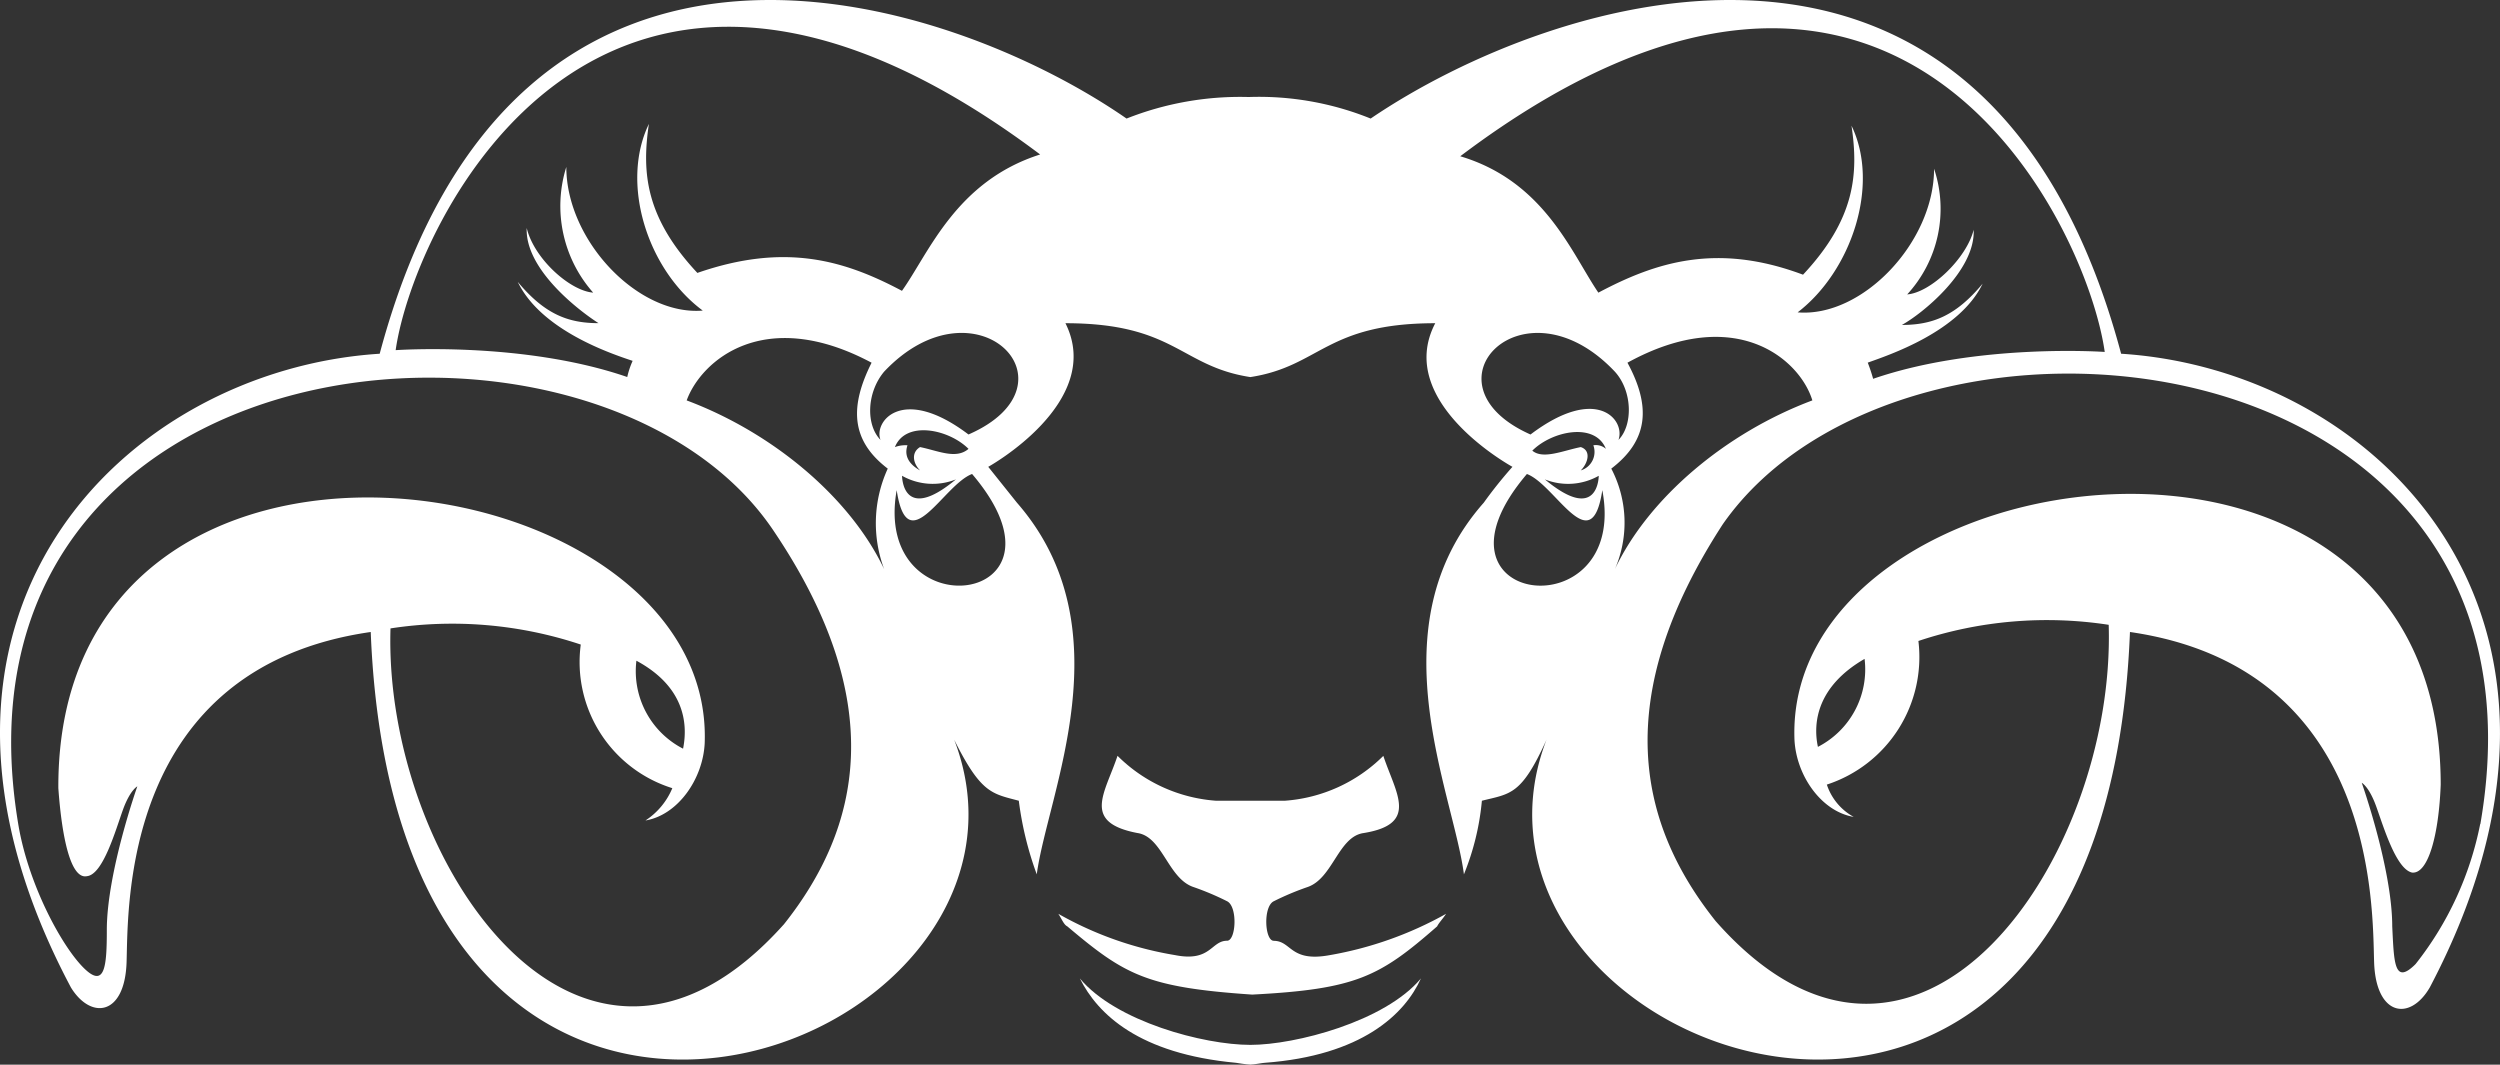 <?xml version="1.0" encoding="UTF-8"?>
<svg xmlns="http://www.w3.org/2000/svg" xmlns:xlink="http://www.w3.org/1999/xlink" width="176.793" height="75.289" viewBox="0 0 176.793 75.289">
  <rect x="0" y="0" width="176.793" height="75.289" fill="#333333" stroke="none"/>
  <defs>
    <clipPath id="clip-path">
      <rect id="Rectangle_79" data-name="Rectangle 79" width="176.793" height="75.289" fill="none"></rect>
    </clipPath>
  </defs>
  <g id="Group_172" data-name="Group 172" transform="translate(0 0)">
    <g id="Group_171" data-name="Group 171" transform="translate(0 0)" clip-path="url(#clip-path)">
      <path id="Path_127" data-name="Path 127" d="M150,25.015C140.475-10.659,109.625-.249,96.929,8.384A21.069,21.069,0,0,0,88.3,6.861a21.8,21.8,0,0,0-8.633,1.523C67.222-.249,36.372-10.659,26.851,25.015,8.823,26.158-8.95,43.55,5.015,69.83c1.4,2.285,3.809,2.031,3.936-1.777s-.381-20.82,17.266-23.36c1.9,47.989,49.766,29.707,41.26,7.617,1.9,3.809,2.666,3.809,4.57,4.316a23.7,23.7,0,0,0,1.27,5.205c.762-5.713,6.348-17.393-1.4-26.279l-2.031-2.539s8.252-4.57,5.459-10.156c7.744,0,8.125,3.047,13.076,3.809,4.951-.762,5.332-3.809,13.076-3.809-2.92,5.586,5.459,10.156,5.459,10.156a31.052,31.052,0,0,0-2.031,2.539c-7.744,8.76-2.158,20.44-1.4,26.279a18.178,18.178,0,0,0,1.27-5.205c2.031-.508,2.793-.381,4.57-4.316-8.506,22.09,39.356,40.371,41.26-7.617,17.52,2.539,17.139,19.551,17.266,23.36s2.539,4.189,3.936,1.777C185.67,43.55,168.024,26.158,150,25.015M55.415,65.386c-14.346,16-28.311-4.57-27.8-20.947A28.744,28.744,0,0,1,41.07,45.581a9.345,9.345,0,0,0,6.475,10.156,5.031,5.031,0,0,1-1.9,2.285c2.285-.381,4.063-2.92,4.189-5.459C50.591,32.251,4,25.523,4.126,55.738c.254,3.555.889,6.475,2.031,6.221,1.143-.127,2.031-3.3,2.539-4.7s1.016-1.65,1.016-1.65S7.554,61.7,7.554,65.767c0,2.539-.127,4.189-1.65,2.666s-3.809-5.713-4.57-9.9c-6.094-35.166,40.752-39.61,53.321-21.074,8.252,12.188,6.221,21.074.762,27.93M45.005,46.724c3.3,1.777,3.682,4.316,3.3,6.221a6.16,6.16,0,0,1-3.3-6.221m17.52-6.475C60.113,35.171,54.654,30.6,48.56,28.316c1.016-2.793,5.459-6.729,13.076-2.666-1.523,3.047-1.523,5.459,1.143,7.49a9.271,9.271,0,0,0-.254,7.109m2.539-8.633c-.635.381-.508,1.143,0,1.65-1.143-.635-1.016-1.4-.889-1.777a2.161,2.161,0,0,0-.889.127c.762-1.9,3.809-1.27,5.205.127-.889.762-2.158.127-3.428-.127M67.6,33.9c-3.809,3.174-3.809-.254-3.809-.254A4.407,4.407,0,0,0,67.6,33.9m-4.189.762c.762,5.078,3.3-.381,5.332-1.143,8,9.395-7.109,11.172-5.332,1.143m5.078-3.936c-4.7-3.555-6.729-.889-6.221.381-1.016-1.016-1.016-3.3.254-4.824,6.475-6.856,14.092.889,5.967,4.443m-4.7-10.156c-4.063-2.158-8.252-3.428-14.473-1.27-3.682-3.936-3.936-7.109-3.428-10.537-2.031,4.189-.127,10.283,3.809,13.2-4.57.381-9.649-4.951-9.649-10.156a9.242,9.242,0,0,0,1.9,8.887c-1.65-.127-4.189-2.412-4.7-4.57-.127,2.92,3.682,5.84,5.078,6.729-2.158,0-3.809-.635-5.713-2.92,1.65,3.428,6.6,5.078,8.125,5.586a5.977,5.977,0,0,0-.381,1.143c-7.363-2.539-16.377-1.9-16.377-1.9,1.27-8.887,14.473-37.2,45.576-13.838-5.967,1.9-7.871,6.982-9.775,9.648m39.483-9.522c30.977-23.36,44.307,4.824,45.576,13.838,0,0-9.014-.635-16.377,1.9a11.984,11.984,0,0,0-.381-1.143c1.4-.508,6.475-2.158,8.125-5.586-1.9,2.285-3.555,2.92-5.713,2.92,1.4-.762,5.205-3.809,5.078-6.729-.508,2.031-3.047,4.443-4.7,4.57a8.94,8.94,0,0,0,1.9-8.887c0,5.205-5.078,10.537-9.648,10.156,3.809-2.92,5.84-9.014,3.809-13.2.508,3.428.254,6.6-3.428,10.537-6.094-2.285-10.41-.889-14.473,1.27-1.9-2.793-3.809-7.871-9.775-9.648M114.2,26.284c1.27,1.4,1.27,3.809.254,4.824.508-1.4-1.523-3.936-6.221-.381-8-3.555-.508-11.3,5.967-4.443m-6.221,7.236c2.031.762,4.57,6.221,5.332,1.143,1.9,10.029-13.33,8.252-5.332-1.143m1.27.381a4.407,4.407,0,0,0,3.809-.254s0,3.428-3.809.254m3.428-2.412a1.366,1.366,0,0,1-.889,1.777c.508-.508.762-1.4,0-1.65-1.27.254-2.666.889-3.428.254,1.4-1.4,4.443-2.031,5.205-.127a1.071,1.071,0,0,0-.889-.254m1.27,1.65c2.666-2.031,2.793-4.443,1.143-7.49,7.617-4.189,12.188-.254,13.076,2.666-6.094,2.285-11.553,6.856-13.965,11.934a8.25,8.25,0,0,0-.254-7.109m61.446,25.137a23.229,23.229,0,0,1-4.57,9.9c-1.523,1.523-1.523-.127-1.65-2.666,0-4.063-2.158-10.156-2.158-10.156s.508.254,1.016,1.65,1.4,4.443,2.539,4.7c1.143.127,1.9-2.666,2.031-6.221,0-30.215-46.465-23.486-45.7-3.174.127,2.539,1.9,5.078,4.189,5.459a4.048,4.048,0,0,1-1.9-2.285,9.487,9.487,0,0,0,6.475-10.156,28.745,28.745,0,0,1,13.457-1.143c.508,16.5-13.584,37.071-27.8,20.947-5.459-6.856-7.49-15.742.508-28.057,12.822-18.408,59.668-13.965,53.575,21.2m-46.846-5.459c-.381-1.777,0-4.316,3.3-6.221a6.156,6.156,0,0,1-3.3,6.221" transform="translate(0 0)" fill="#fff"></path>
      <path id="Path_128" data-name="Path 128" d="M72.211,59.2c-3.3,0-9.522-1.65-12.061-4.7,1.27,2.539,4.189,5.332,11.045,5.967,0,0,.762.127,1.016.127s.889-.127,1.016-.127c6.856-.508,9.9-3.428,11.045-5.967-2.539,3.047-8.887,4.7-12.061,4.7" transform="translate(16.213 14.691)" fill="#fff"></path>
      <path id="Path_129" data-name="Path 129" d="M74.184,55.18c-.635,0-.762-2.412,0-2.793A19.534,19.534,0,0,1,76.6,51.372c1.777-.635,2.158-3.555,3.936-3.809,3.936-.635,2.285-2.793,1.4-5.459a10.98,10.98,0,0,1-6.982,3.174H70.122A10.98,10.98,0,0,1,63.139,42.1c-.889,2.666-2.539,4.7,1.4,5.459,1.777.254,2.158,3.174,3.936,3.809a19.532,19.532,0,0,1,2.412,1.016c.762.381.635,2.793,0,2.793-1.143,0-1.143,1.523-3.682,1.016a24.88,24.88,0,0,1-8.252-2.92c.254.381.381.762.635.889,4.063,3.428,5.586,4.316,13.076,4.824,7.363-.381,9.014-1.27,13.076-4.824.127-.254.381-.508.635-.889A25.869,25.869,0,0,1,78.12,56.2c-2.793.508-2.666-1.016-3.936-1.016" transform="translate(15.889 11.349)" fill="#fff"></path>
    </g>
  </g>
</svg>
